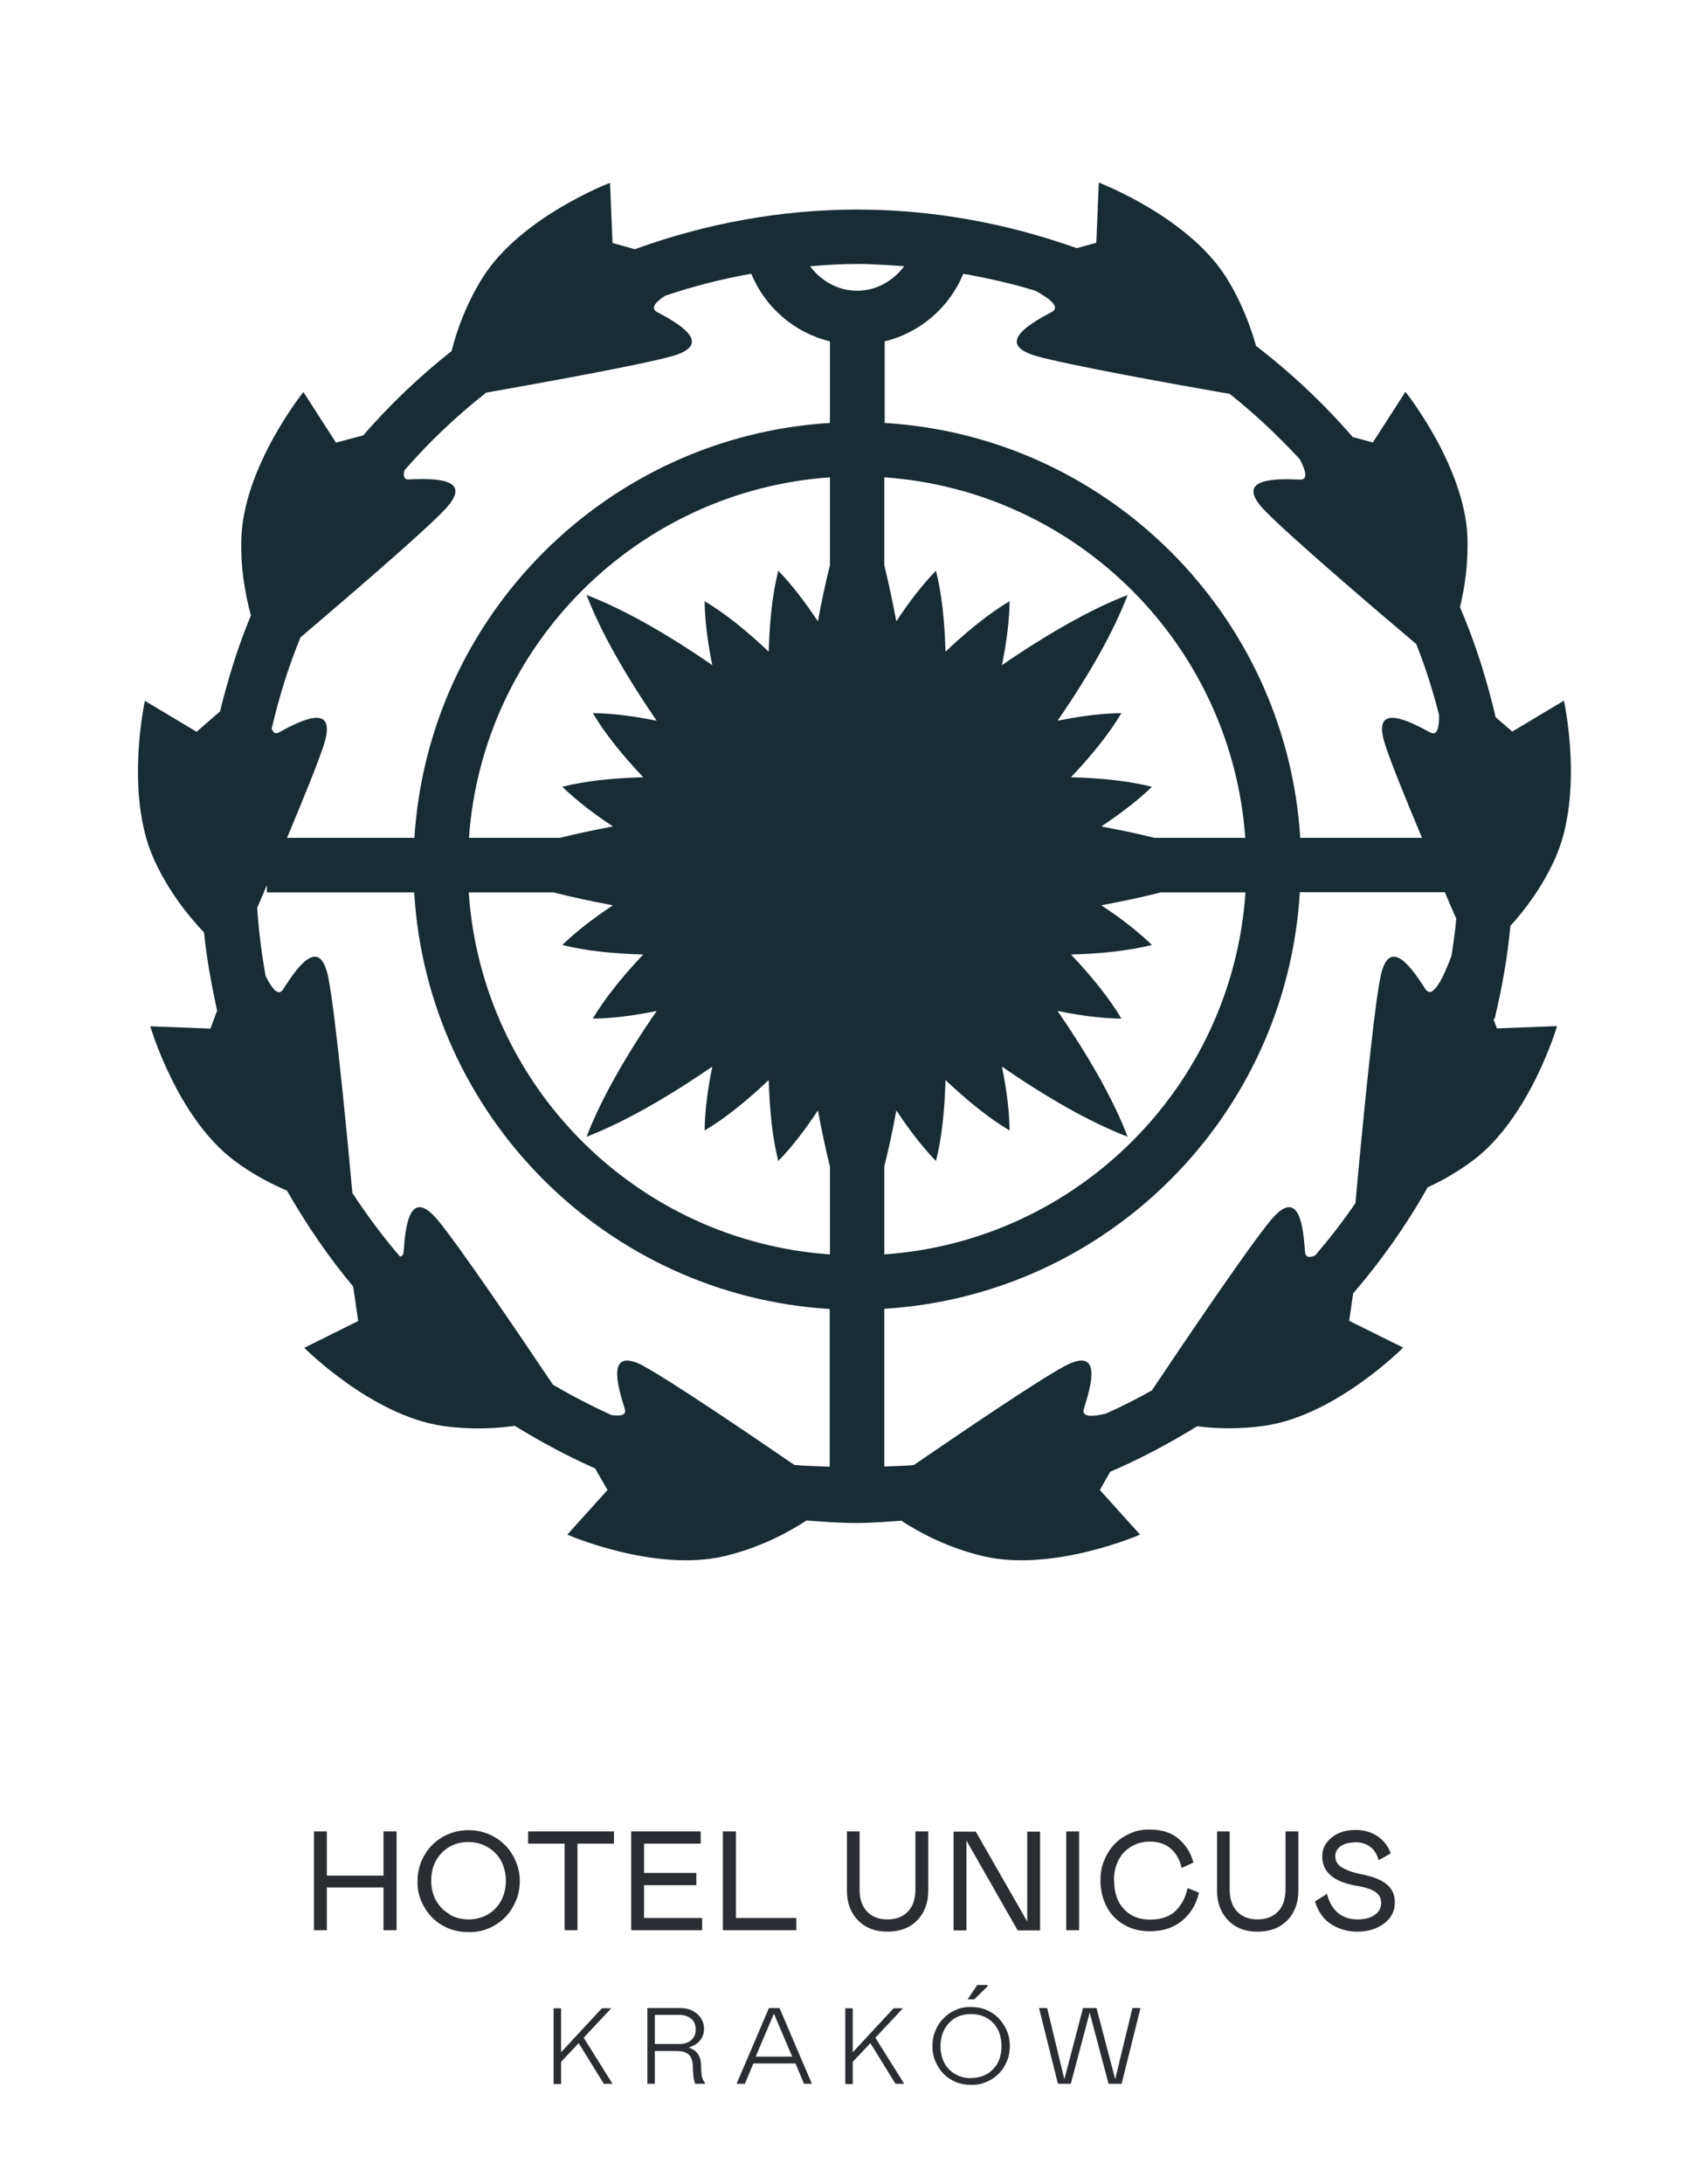 <?xml version="1.0" encoding="UTF-8" standalone="no"?>
<!DOCTYPE svg PUBLIC "-//W3C//DTD SVG 1.1//EN" "http://www.w3.org/Graphics/SVG/1.1/DTD/svg11.dtd">
<svg width="100%" height="100%" viewBox="0 0 147 189" version="1.1" xmlns="http://www.w3.org/2000/svg" xmlns:xlink="http://www.w3.org/1999/xlink" xml:space="preserve" xmlns:serif="http://www.serif.com/" style="fill-rule:evenodd;clip-rule:evenodd;stroke-linejoin:round;stroke-miterlimit:2;">
    <g id="LOGO_HOTEL" transform="matrix(1.796,0,0,1.796,-11.341,-19.779)">
        <path d="M24.8,101.95L22.07,101.95L22.07,104.01L21.45,104.01L21.45,99.25L22.07,99.25L22.07,101.38L24.8,101.38L24.8,99.25L25.43,99.25L25.43,104.01L24.8,104.01L24.8,101.95Z" style="fill:rgb(42,46,51);fill-rule:nonzero;"/>
        <path d="M28.9,99.19C29.24,99.19 29.56,99.25 29.87,99.38C30.18,99.51 30.44,99.69 30.66,99.91C30.88,100.13 31.05,100.39 31.18,100.7C31.31,101 31.37,101.32 31.37,101.65C31.37,101.98 31.31,102.3 31.18,102.6C31.05,102.9 30.88,103.17 30.66,103.39C30.44,103.61 30.18,103.79 29.87,103.92C29.56,104.05 29.24,104.11 28.9,104.1C28.56,104.1 28.24,104.05 27.93,103.92C27.62,103.79 27.36,103.62 27.14,103.39C26.92,103.17 26.75,102.91 26.62,102.6C26.49,102.3 26.43,101.98 26.44,101.65C26.44,101.32 26.5,101.01 26.62,100.7C26.75,100.4 26.92,100.13 27.14,99.91C27.36,99.69 27.62,99.51 27.93,99.38C28.24,99.25 28.56,99.19 28.9,99.19ZM27.99,103.26C28.26,103.41 28.57,103.49 28.9,103.49C29.23,103.49 29.54,103.41 29.81,103.26C30.08,103.11 30.3,102.89 30.46,102.6C30.62,102.32 30.7,101.99 30.7,101.63C30.7,101.36 30.65,101.11 30.56,100.87C30.47,100.63 30.34,100.44 30.18,100.28C30.02,100.12 29.83,100 29.61,99.9C29.39,99.81 29.15,99.76 28.9,99.76C28.38,99.76 27.95,99.93 27.61,100.28C27.27,100.63 27.1,101.07 27.1,101.62C27.1,101.98 27.18,102.31 27.34,102.59C27.5,102.87 27.72,103.09 27.99,103.24L27.99,103.26Z" style="fill:rgb(42,46,51);fill-rule:nonzero;"/>
        <path d="M35.91,99.25L35.91,99.84L34.15,99.84L34.15,104.01L33.53,104.01L33.53,99.84L31.77,99.84L31.77,99.25L35.92,99.25L35.91,99.25Z" style="fill:rgb(42,46,51);fill-rule:nonzero;"/>
        <path d="M36.74,99.25L40.09,99.25L40.09,99.84L37.36,99.84L37.36,101.25L39.88,101.25L39.88,101.84L37.36,101.84L37.36,103.42L40.16,103.42L40.16,104.01L36.74,104.01L36.74,99.25Z" style="fill:rgb(42,46,51);fill-rule:nonzero;"/>
        <path d="M41.16,99.25L41.79,99.25L41.79,103.42L44.7,103.42L44.7,104.01L41.16,104.01L41.16,99.25Z" style="fill:rgb(42,46,51);fill-rule:nonzero;"/>
        <path d="M47.12,99.25L47.75,99.25L47.75,102.05C47.75,102.51 47.87,102.86 48.11,103.11C48.35,103.36 48.67,103.49 49.09,103.49C49.51,103.49 49.84,103.36 50.08,103.11C50.32,102.86 50.44,102.5 50.44,102.05L50.44,99.25L51.06,99.25L51.06,102.11C51.06,102.69 50.88,103.17 50.53,103.53C50.18,103.89 49.7,104.08 49.1,104.08C48.5,104.08 48.03,103.9 47.67,103.53C47.31,103.16 47.14,102.69 47.14,102.11L47.14,99.25L47.12,99.25Z" style="fill:rgb(42,46,51);fill-rule:nonzero;"/>
        <path d="M52.9,99.69L52.9,104.02L52.28,104.02L52.28,99.26L53.35,99.26L55.83,103.59L55.83,99.26L56.45,99.26L56.45,104.02L55.37,104.02L52.9,99.69Z" style="fill:rgb(42,46,51);fill-rule:nonzero;"/>
        <rect x="57.71" y="99.25" width="0.62" height="4.76" style="fill:rgb(42,46,51);fill-rule:nonzero;"/>
        <path d="M60.02,101.63C60.02,102.21 60.18,102.67 60.5,103C60.82,103.34 61.24,103.5 61.75,103.5C62.26,103.5 62.69,103.36 62.97,103.09C63.26,102.81 63.46,102.44 63.56,101.98L64.11,102.2C63.98,102.76 63.71,103.21 63.3,103.55C62.89,103.89 62.37,104.06 61.74,104.06C61.27,104.06 60.86,103.96 60.49,103.74C60.12,103.53 59.84,103.23 59.65,102.86C59.46,102.49 59.36,102.07 59.36,101.61C59.36,101.27 59.41,100.95 59.54,100.65C59.66,100.35 59.83,100.08 60.04,99.86C60.25,99.64 60.51,99.47 60.8,99.34C61.1,99.21 61.41,99.15 61.74,99.16C62.32,99.16 62.79,99.31 63.13,99.61C63.48,99.91 63.72,100.29 63.84,100.75L63.27,101.01C63.19,100.62 63.01,100.31 62.75,100.08C62.49,99.85 62.15,99.74 61.74,99.74C61.5,99.74 61.27,99.78 61.06,99.87C60.85,99.96 60.67,100.08 60.51,100.24C60.35,100.4 60.23,100.6 60.14,100.83C60.05,101.07 60.01,101.33 60.01,101.6L60.02,101.63Z" style="fill:rgb(42,46,51);fill-rule:nonzero;"/>
        <path d="M64.96,99.25L65.59,99.25L65.59,102.05C65.59,102.51 65.71,102.86 65.95,103.11C66.19,103.36 66.51,103.49 66.93,103.49C67.35,103.49 67.68,103.36 67.92,103.11C68.16,102.86 68.28,102.5 68.28,102.05L68.28,99.25L68.9,99.25L68.9,102.11C68.9,102.69 68.72,103.17 68.37,103.53C68.02,103.89 67.54,104.08 66.94,104.08C66.34,104.08 65.87,103.9 65.51,103.53C65.16,103.16 64.98,102.69 64.98,102.11L64.98,99.25L64.96,99.25Z" style="fill:rgb(42,46,51);fill-rule:nonzero;"/>
        <path d="M71.61,99.78C71.34,99.78 71.12,99.84 70.94,99.96C70.77,100.08 70.68,100.24 70.68,100.44C70.68,100.67 70.78,100.85 70.99,100.98C71.2,101.11 71.51,101.23 71.92,101.31C72.48,101.42 72.9,101.58 73.16,101.8C73.42,102.01 73.55,102.31 73.55,102.67C73.55,103.08 73.38,103.42 73.04,103.68C72.7,103.94 72.27,104.08 71.75,104.08C71.3,104.08 70.89,103.97 70.51,103.74C70.13,103.51 69.86,103.14 69.7,102.62L70.28,102.26C70.38,102.65 70.55,102.96 70.8,103.17C71.05,103.38 71.37,103.49 71.75,103.49C72.1,103.49 72.37,103.42 72.58,103.27C72.79,103.13 72.89,102.93 72.89,102.69C72.89,102.47 72.8,102.3 72.62,102.17C72.44,102.04 72.13,101.94 71.7,101.87C70.6,101.68 70.05,101.21 70.05,100.45C70.05,100.09 70.2,99.79 70.5,99.55C70.8,99.3 71.18,99.18 71.66,99.18C72.06,99.18 72.41,99.28 72.71,99.48C73.01,99.68 73.23,99.96 73.35,100.31L72.77,100.64C72.69,100.35 72.56,100.14 72.36,99.99C72.16,99.84 71.91,99.77 71.61,99.77L71.61,99.78Z" style="fill:rgb(42,46,51);fill-rule:nonzero;"/>
        <path d="M34.45,109.19L35.84,111.41L35.42,111.41L34.21,109.45L33.36,110.35L33.36,111.42L33,111.42L33,107.77L33.36,107.77L33.36,109.89L35.33,107.77L35.78,107.77L34.45,109.19Z" style="fill:rgb(42,46,51);fill-rule:nonzero;"/>
        <path d="M40.29,111.41L39.83,111.41C39.79,111.34 39.77,111.24 39.75,111.12C39.73,111 39.72,110.82 39.71,110.58C39.71,110.31 39.64,110.12 39.51,110C39.38,109.88 39.19,109.83 38.92,109.83L37.88,109.83L37.88,111.41L37.52,111.41L37.52,107.76L39.1,107.76C39.44,107.76 39.72,107.86 39.93,108.05C40.14,108.24 40.25,108.48 40.25,108.75C40.25,108.97 40.19,109.16 40.06,109.32C39.94,109.47 39.75,109.59 39.51,109.66C39.71,109.73 39.86,109.83 39.96,109.98C40.06,110.12 40.11,110.32 40.11,110.58C40.11,110.79 40.13,110.95 40.15,111.06C40.17,111.17 40.22,111.26 40.29,111.35L40.29,111.41ZM37.88,109.49L39.06,109.49C39.3,109.49 39.5,109.43 39.64,109.3C39.78,109.18 39.85,109.01 39.85,108.79C39.85,108.57 39.78,108.4 39.64,108.28C39.5,108.16 39.3,108.09 39.06,108.09L37.88,108.09L37.88,109.49Z" style="fill:rgb(42,46,51);fill-rule:nonzero;"/>
        <path d="M41.82,111.41L43.38,107.76L43.89,107.76L45.45,111.41L45.07,111.41L44.66,110.43L42.63,110.43L42.22,111.41L41.82,111.41ZM42.74,110.1L44.5,110.1L43.62,108.03L42.74,110.1Z" style="fill:rgb(42,46,51);fill-rule:nonzero;"/>
        <path d="M48.51,109.19L49.9,111.41L49.48,111.41L48.27,109.45L47.42,110.35L47.42,111.42L47.06,111.42L47.06,107.77L47.42,107.77L47.42,109.89L49.39,107.77L49.84,107.77L48.51,109.19Z" style="fill:rgb(42,46,51);fill-rule:nonzero;"/>
        <path d="M53.12,107.71C53.38,107.71 53.63,107.75 53.86,107.85C54.09,107.95 54.29,108.08 54.46,108.26C54.62,108.43 54.75,108.63 54.85,108.86C54.95,109.09 54.99,109.33 54.99,109.59C54.99,109.84 54.95,110.09 54.85,110.32C54.76,110.55 54.63,110.75 54.46,110.92C54.29,111.09 54.1,111.22 53.86,111.32C53.63,111.42 53.38,111.47 53.12,111.46C52.86,111.46 52.61,111.42 52.38,111.32C52.15,111.22 51.95,111.09 51.79,110.92C51.62,110.75 51.5,110.55 51.4,110.32C51.3,110.09 51.26,109.85 51.26,109.59C51.26,109.34 51.3,109.1 51.4,108.86C51.5,108.62 51.62,108.43 51.79,108.26C51.95,108.09 52.15,107.95 52.38,107.85C52.61,107.75 52.86,107.7 53.12,107.71ZM53.12,111.13C53.55,111.13 53.91,110.99 54.18,110.71C54.46,110.43 54.59,110.05 54.59,109.59C54.59,109.13 54.45,108.75 54.18,108.47C53.91,108.19 53.55,108.05 53.12,108.05C52.69,108.05 52.33,108.19 52.06,108.48C51.79,108.77 51.65,109.14 51.65,109.6C51.65,109.9 51.71,110.17 51.84,110.41C51.97,110.65 52.15,110.83 52.37,110.95C52.59,111.07 52.84,111.14 53.12,111.14L53.12,111.13ZM52.96,107.34L53.42,106.65L53.92,106.65L53.92,106.71L53.28,107.34L52.96,107.34Z" style="fill:rgb(42,46,51);fill-rule:nonzero;"/>
        <path d="M57.31,111.41L56.4,107.76L56.79,107.76L57.62,111.19L58.52,107.76L59.17,107.76L60.07,111.19L60.9,107.76L61.29,107.76L60.38,111.41L59.75,111.41L58.84,107.98L57.93,111.41L57.3,111.41L57.31,111.41Z" style="fill:rgb(42,46,51);fill-rule:nonzero;"/>
        <path d="M78.36,60.1C78.71,58.64 78.98,57.15 79.12,55.62C79.85,54.82 80.65,53.75 81.27,52.39C82.69,49.24 81.7,44.77 81.7,44.77L79.21,46.26L78.41,45.57C77.98,43.74 77.42,41.96 76.69,40.27C76.92,39.32 77.09,38.18 77.05,36.92C76.93,33.47 74.06,29.89 74.06,29.89L72.49,32.33L71.52,32.07C70.12,30.45 68.55,28.98 66.86,27.68C66.58,26.69 66.14,25.52 65.41,24.36C63.56,21.44 59.28,19.81 59.28,19.81L59.16,22.71L58.22,22.97C54.9,21.79 51.35,21.11 47.63,21.11C43.91,21.11 40.27,21.8 36.92,23.02L35.84,22.72L35.72,19.82C35.72,19.82 31.44,21.45 29.59,24.37C28.8,25.63 28.35,26.88 28.08,27.93C26.53,29.15 25.11,30.51 23.82,31.99L22.51,32.34L20.94,29.9C20.94,29.9 18.07,33.47 17.95,36.93C17.9,38.36 18.13,39.64 18.41,40.66C17.79,42.15 17.31,43.7 16.92,45.29L15.79,46.27L13.3,44.78C13.3,44.78 12.31,49.25 13.73,52.4C14.42,53.93 15.37,55.12 16.15,55.94C16.28,57.22 16.51,58.47 16.78,59.7L16.46,60.57L13.56,60.46C13.56,60.46 14.84,64.86 17.61,66.93C18.47,67.58 19.34,68.03 20.15,68.38C21.08,70.01 22.14,71.56 23.34,73L23.58,74.66L20.98,75.95C20.98,75.95 24.21,79.2 27.63,79.71C28.93,79.9 30.14,79.85 31.13,79.71C32.37,80.47 33.66,81.17 35,81.76L35.6,82.8L33.66,84.95C33.66,84.95 37.86,86.78 41.22,85.99C42.88,85.6 44.24,84.89 45.19,84.27C45.99,84.33 46.78,84.39 47.6,84.39C48.33,84.39 49.05,84.33 49.76,84.28C50.71,84.9 52.06,85.6 53.71,85.99C57.07,86.78 61.27,84.95 61.27,84.95L59.33,82.8L59.83,81.92C61.29,81.3 62.68,80.55 64.02,79.73C64.97,79.85 66.09,79.88 67.3,79.7C70.72,79.2 73.95,75.94 73.95,75.94L71.35,74.65L71.54,73.33C72.9,71.75 74.1,70.05 75.13,68.22C75.84,67.89 76.59,67.47 77.32,66.92C80.08,64.85 81.37,60.45 81.37,60.45L78.47,60.56L78.3,60.11L78.36,60.1ZM75.03,58.68C74.45,57.78 73.28,55.97 72.85,58.11C72.47,60.02 71.79,67.43 71.65,68.98C71.05,69.86 70.4,70.69 69.71,71.5C69.43,71.62 69.24,71.6 69.22,71.33C69.14,70.26 68.98,68.12 67.58,69.79C66.5,71.08 63.26,75.88 61.84,78C61.12,78.41 60.38,78.78 59.62,79.12C58.96,79.28 58.44,79.3 58.56,78.89C58.88,77.86 59.52,75.81 57.6,76.85C56.34,77.53 52.71,79.99 50.36,81.6C49.89,81.64 49.41,81.65 48.94,81.67L48.94,74.07C59.71,73.41 68.33,64.78 68.97,54L75.96,54C76.15,54.45 76.34,54.89 76.51,55.27C76.46,55.88 76.37,56.47 76.28,57.07C75.9,58.09 75.37,59.2 75.03,58.67L75.03,58.68ZM37.39,76.85C35.47,75.81 36.11,77.86 36.43,78.89C36.53,79.2 36.23,79.25 35.79,79.19C34.82,78.75 33.88,78.26 32.97,77.73C31.47,75.5 28.45,71.03 27.41,69.79C26.01,68.12 25.85,70.26 25.77,71.33C25.76,71.48 25.69,71.54 25.59,71.55C24.76,70.58 24,69.56 23.3,68.49C23.1,66.25 22.49,59.86 22.14,58.11C21.71,55.97 20.54,57.78 19.96,58.68C19.73,59.04 19.42,58.64 19.12,58.04C18.92,56.96 18.79,55.86 18.71,54.75C18.86,54.4 19.02,54.04 19.18,53.66L19.18,54.01L26.28,54.01C26.92,64.78 35.54,73.42 46.31,74.08L46.31,81.68C45.74,81.65 45.16,81.65 44.6,81.59C42.25,79.98 38.64,77.54 37.39,76.86L37.39,76.85ZM26.04,34.12C25.78,34.12 25.74,33.95 25.81,33.67C27.01,32.3 28.32,31.05 29.75,29.93C32.52,29.44 37.27,28.58 38.72,28.17C40.81,27.57 38.92,26.55 37.98,26.04C37.65,25.86 37.91,25.57 38.38,25.26C39.72,24.81 41.11,24.45 42.53,24.2C43.19,25.82 44.6,27.04 46.32,27.46L46.32,31.39C35.58,32.05 26.97,40.64 26.29,51.38L20.15,51.38C20.94,49.49 21.68,47.68 21.94,46.85C22.59,44.77 20.7,45.79 19.76,46.3C19.58,46.4 19.48,46.3 19.41,46.12C19.76,44.61 20.22,43.13 20.8,41.72C22.93,39.91 26.69,36.69 27.75,35.57C29.25,33.99 27.11,34.07 26.03,34.11L26.04,34.12ZM52.73,24.2C53.92,24.41 55.08,24.67 56.22,25.02C56.92,25.4 57.44,25.81 57.02,26.04C56.07,26.55 54.18,27.57 56.28,28.17C57.8,28.6 62.88,29.52 65.59,29.99C66.8,30.95 67.92,32.01 68.97,33.14C69.26,33.69 69.38,34.14 68.97,34.12C67.9,34.08 65.75,34 67.25,35.58C68.38,36.76 72.55,40.33 74.58,42.04C75.02,43.14 75.38,44.28 75.68,45.45C75.69,46.06 75.6,46.49 75.25,46.3C74.3,45.79 72.41,44.77 73.07,46.85C73.33,47.68 74.07,49.5 74.86,51.38L68.99,51.38C68.32,40.64 59.71,32.04 48.96,31.39L48.96,27.46C50.68,27.04 52.09,25.81 52.75,24.2L52.73,24.2ZM46.32,38.24C46.11,39.09 45.91,40 45.74,40.95C45.11,40 44.47,39.17 43.83,38.51C43.55,39.61 43.41,40.94 43.37,42.41C42.3,41.4 41.26,40.56 40.28,39.98C40.29,40.9 40.42,41.94 40.65,43.06C38.42,41.52 36.34,40.35 34.59,39.68C35.26,41.43 36.44,43.51 37.97,45.74C36.85,45.51 35.81,45.38 34.89,45.37C35.47,46.35 36.31,47.39 37.32,48.46C35.85,48.5 34.52,48.64 33.42,48.92C34.08,49.56 34.9,50.2 35.86,50.83C34.96,51 34.11,51.18 33.3,51.38L28.92,51.38C29.58,42.09 37.03,34.66 46.32,34.01L46.32,38.24ZM33,54.01C33.89,54.24 34.85,54.44 35.86,54.63C34.91,55.26 34.08,55.9 33.42,56.54C34.52,56.82 35.85,56.96 37.32,57C36.31,58.07 35.47,59.11 34.89,60.09C35.81,60.08 36.85,59.95 37.97,59.72C36.43,61.95 35.26,64.03 34.59,65.78C36.34,65.11 38.42,63.93 40.65,62.4C40.42,63.52 40.29,64.56 40.28,65.48C41.26,64.9 42.3,64.06 43.37,63.05C43.41,64.52 43.55,65.85 43.83,66.95C44.47,66.29 45.11,65.47 45.74,64.51C45.92,65.47 46.11,66.38 46.32,67.22L46.32,71.45C37,70.8 29.54,63.34 28.91,54.01L33,54.01ZM48.94,67.21C49.15,66.37 49.35,65.46 49.52,64.51C50.15,65.46 50.79,66.29 51.43,66.95C51.71,65.85 51.85,64.52 51.89,63.05C52.96,64.06 54,64.9 54.98,65.48C54.97,64.56 54.84,63.52 54.61,62.4C56.84,63.94 58.92,65.11 60.67,65.78C60,64.03 58.83,61.95 57.29,59.72C58.41,59.95 59.45,60.08 60.37,60.09C59.79,59.11 58.95,58.07 57.94,57C59.41,56.96 60.74,56.82 61.84,56.54C61.18,55.9 60.36,55.26 59.4,54.63C60.41,54.44 61.37,54.24 62.26,54.01L66.35,54.01C65.72,63.34 58.26,70.8 48.94,71.45L48.94,67.21ZM61.96,51.38C61.16,51.18 60.3,51 59.4,50.83C60.35,50.2 61.18,49.56 61.84,48.92C60.74,48.64 59.41,48.5 57.94,48.46C58.95,47.39 59.79,46.35 60.37,45.37C59.45,45.38 58.41,45.51 57.29,45.74C58.83,43.51 60,41.43 60.67,39.68C58.92,40.35 56.84,41.53 54.61,43.06C54.84,41.94 54.97,40.9 54.98,39.98C54,40.56 52.96,41.4 51.89,42.41C51.85,40.94 51.71,39.61 51.43,38.51C50.79,39.17 50.15,39.99 49.52,40.95C49.34,40 49.15,39.09 48.94,38.25L48.94,34.01C58.24,34.66 65.68,42.09 66.34,51.38L61.95,51.38L61.96,51.38ZM49.9,23.84C49.37,24.54 48.57,25.02 47.63,25.02C46.69,25.02 45.89,24.54 45.36,23.84C46.11,23.78 46.86,23.73 47.63,23.73C48.4,23.73 49.15,23.79 49.9,23.84Z" style="fill:rgb(24,44,52);fill-rule:nonzero;"/>
    </g>
</svg>
